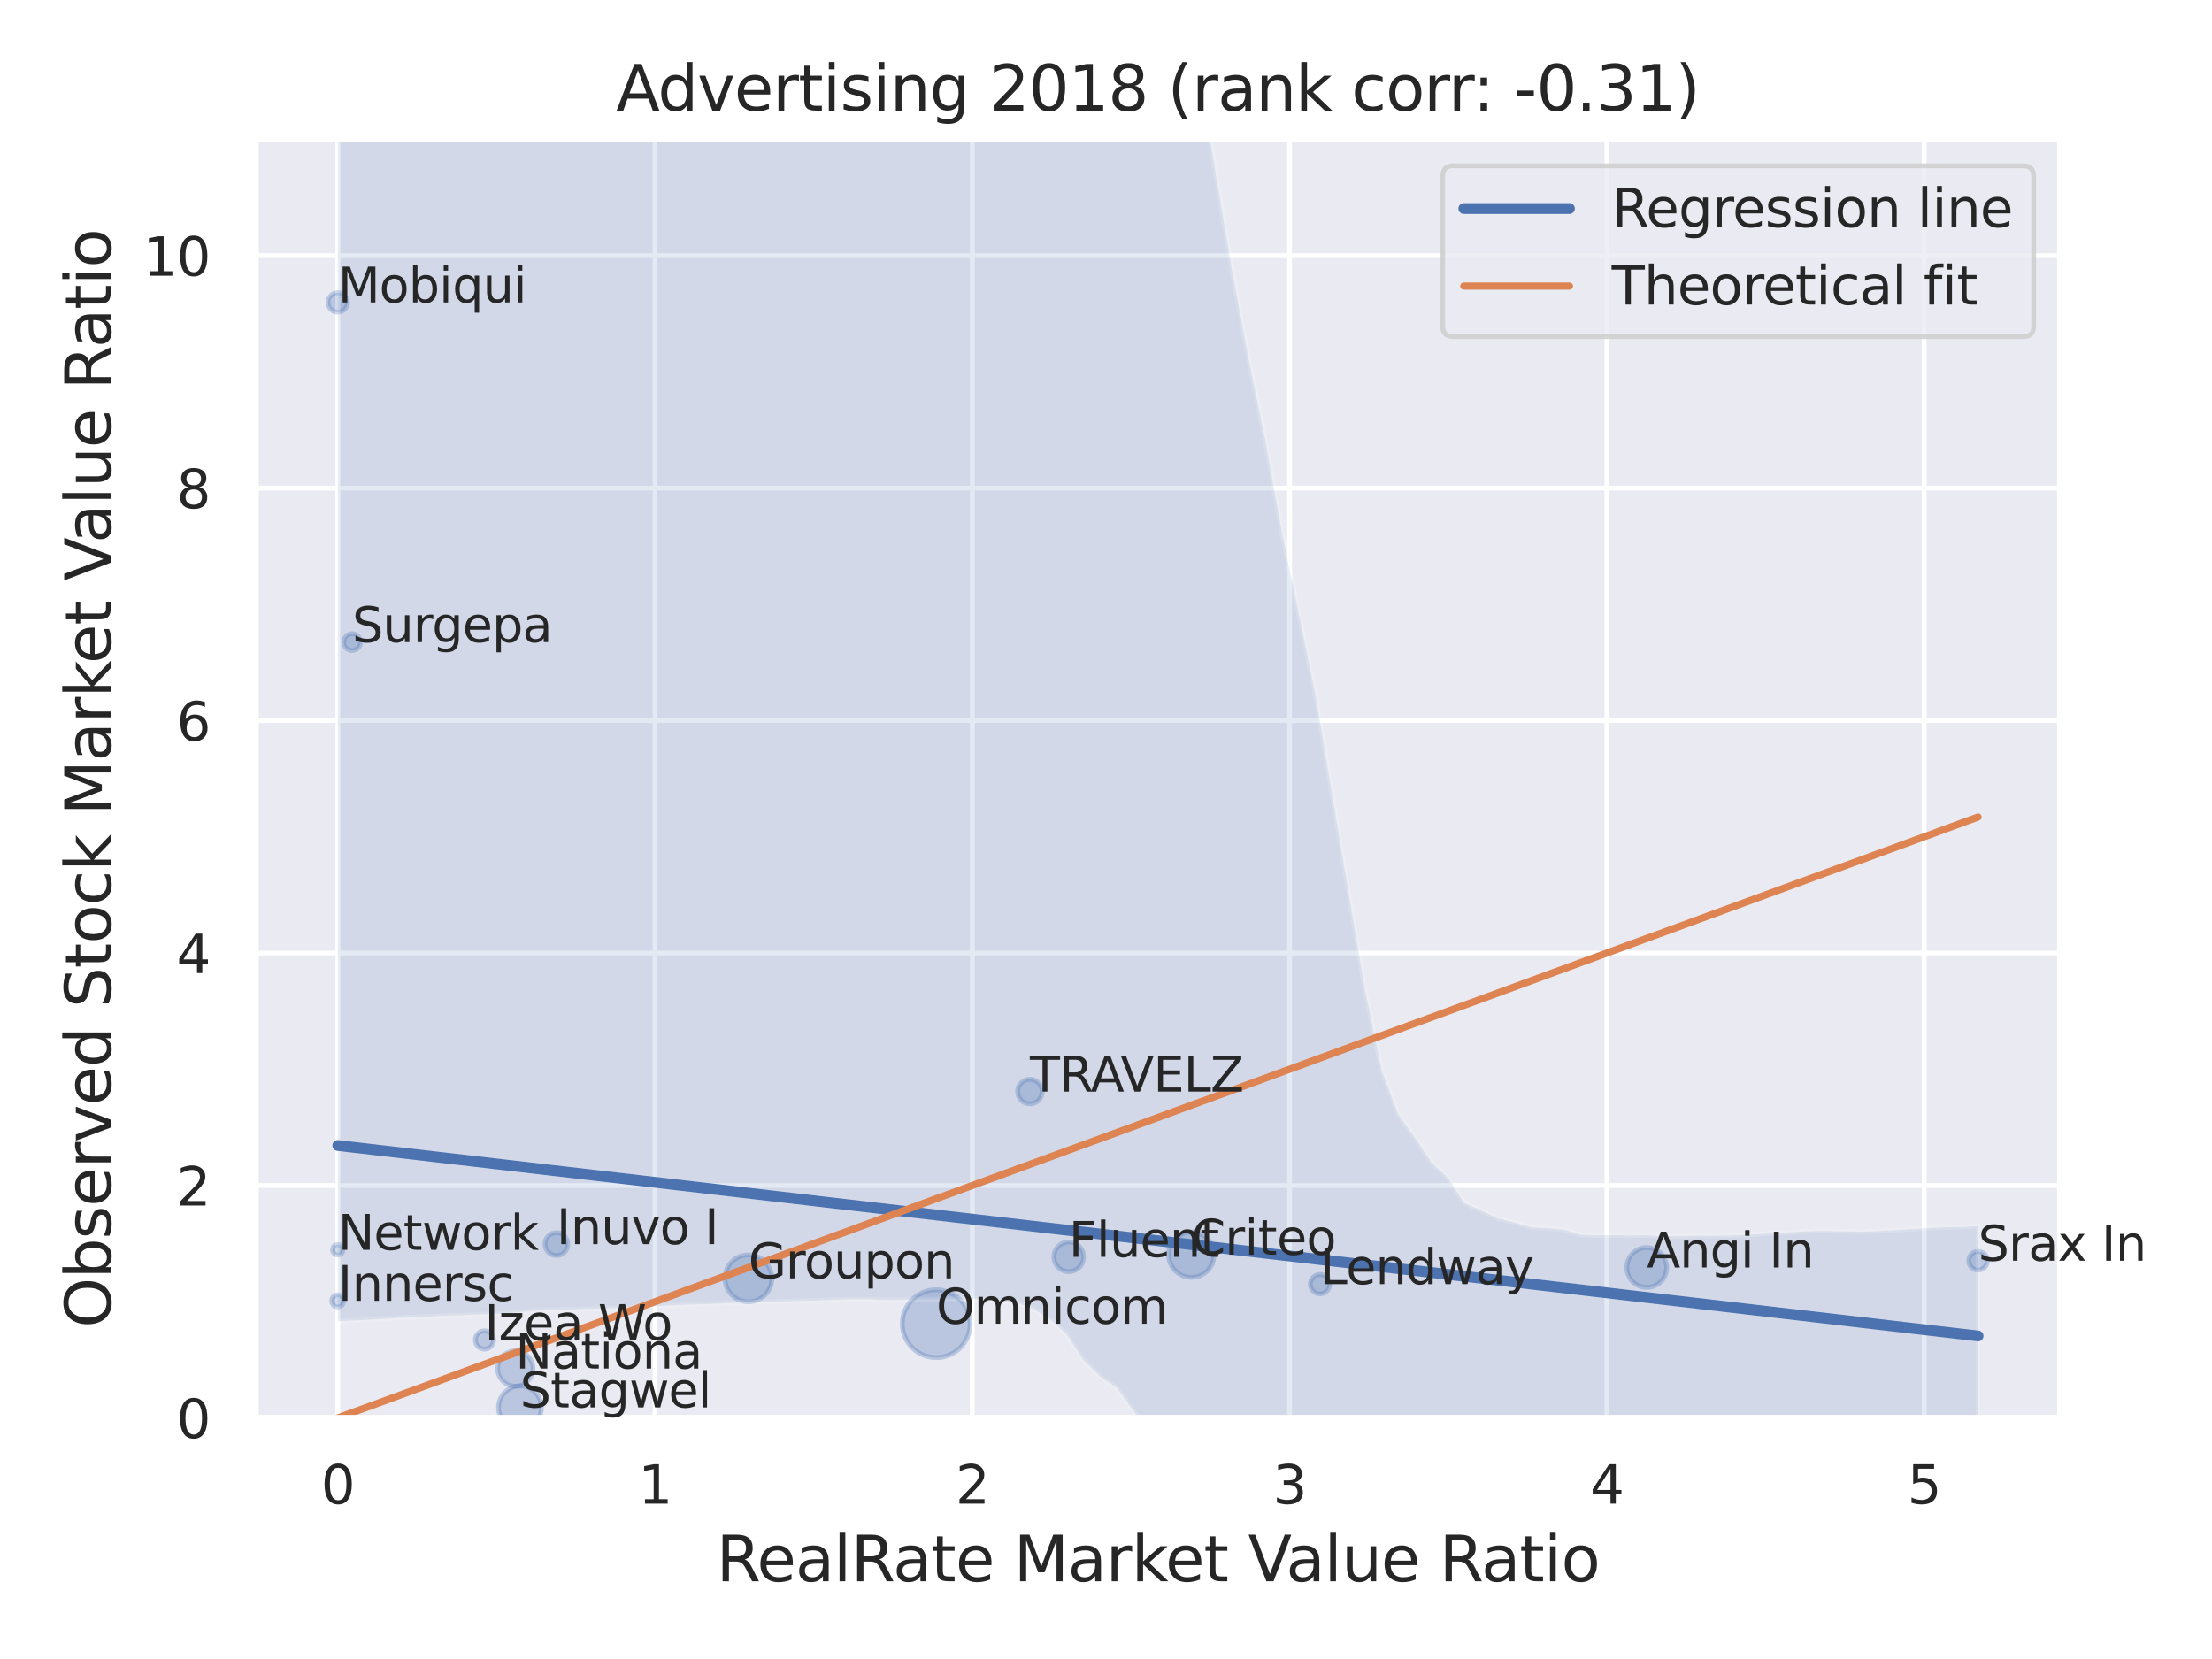 <?xml version="1.0" encoding="utf-8" standalone="no"?>
<!DOCTYPE svg PUBLIC "-//W3C//DTD SVG 1.1//EN"
  "http://www.w3.org/Graphics/SVG/1.1/DTD/svg11.dtd">
<svg xmlns:xlink="http://www.w3.org/1999/xlink" width="460.8pt" height="345.6pt" viewBox="0 0 460.8 345.6" xmlns="http://www.w3.org/2000/svg" version="1.1">
 <defs>
  <style type="text/css">*{stroke-linejoin: round; stroke-linecap: butt}</style>
 </defs>
 <g id="figure_1">
  <g id="patch_1">
   <path d="M 0 345.6 
L 460.8 345.6 
L 460.8 0 
L 0 0 
z
" style="fill: #ffffff"/>
  </g>
  <g id="axes_1">
   <g id="patch_2">
    <path d="M 53.28 295.38 
L 429.153 295.38 
L 429.153 29.04 
L 53.28 29.04 
z
" style="fill: #eaeaf2"/>
   </g>
   <g id="matplotlib.axis_1">
    <g id="xtick_1">
     <g id="line2d_1">
      <path d="M 70.365 295.38 
L 70.365 29.04 
" clip-path="url(#p45dce893ca)" style="fill: none; stroke: #ffffff; stroke-linecap: round"/>
     </g>
     <g id="text_1">
      <!-- 0 -->
      <g style="fill: #262626" transform="translate(66.866 313.238) scale(0.11 -0.11)">
       <defs>
        <path id="DejaVuSans-30" d="M 2034 4250 
Q 1547 4250 1301 3770 
Q 1056 3291 1056 2328 
Q 1056 1369 1301 889 
Q 1547 409 2034 409 
Q 2525 409 2770 889 
Q 3016 1369 3016 2328 
Q 3016 3291 2770 3770 
Q 2525 4250 2034 4250 
z
M 2034 4750 
Q 2819 4750 3233 4129 
Q 3647 3509 3647 2328 
Q 3647 1150 3233 529 
Q 2819 -91 2034 -91 
Q 1250 -91 836 529 
Q 422 1150 422 2328 
Q 422 3509 836 4129 
Q 1250 4750 2034 4750 
z
" transform="scale(0.016)"/>
       </defs>
       <use xlink:href="#DejaVuSans-30"/>
      </g>
     </g>
    </g>
    <g id="xtick_2">
     <g id="line2d_2">
      <path d="M 136.458 295.38 
L 136.458 29.04 
" clip-path="url(#p45dce893ca)" style="fill: none; stroke: #ffffff; stroke-linecap: round"/>
     </g>
     <g id="text_2">
      <!-- 1 -->
      <g style="fill: #262626" transform="translate(132.959 313.238) scale(0.11 -0.11)">
       <defs>
        <path id="DejaVuSans-31" d="M 794 531 
L 1825 531 
L 1825 4091 
L 703 3866 
L 703 4441 
L 1819 4666 
L 2450 4666 
L 2450 531 
L 3481 531 
L 3481 0 
L 794 0 
L 794 531 
z
" transform="scale(0.016)"/>
       </defs>
       <use xlink:href="#DejaVuSans-31"/>
      </g>
     </g>
    </g>
    <g id="xtick_3">
     <g id="line2d_3">
      <path d="M 202.552 295.38 
L 202.552 29.04 
" clip-path="url(#p45dce893ca)" style="fill: none; stroke: #ffffff; stroke-linecap: round"/>
     </g>
     <g id="text_3">
      <!-- 2 -->
      <g style="fill: #262626" transform="translate(199.052 313.238) scale(0.11 -0.11)">
       <defs>
        <path id="DejaVuSans-32" d="M 1228 531 
L 3431 531 
L 3431 0 
L 469 0 
L 469 531 
Q 828 903 1448 1529 
Q 2069 2156 2228 2338 
Q 2531 2678 2651 2914 
Q 2772 3150 2772 3378 
Q 2772 3750 2511 3984 
Q 2250 4219 1831 4219 
Q 1534 4219 1204 4116 
Q 875 4013 500 3803 
L 500 4441 
Q 881 4594 1212 4672 
Q 1544 4750 1819 4750 
Q 2544 4750 2975 4387 
Q 3406 4025 3406 3419 
Q 3406 3131 3298 2873 
Q 3191 2616 2906 2266 
Q 2828 2175 2409 1742 
Q 1991 1309 1228 531 
z
" transform="scale(0.016)"/>
       </defs>
       <use xlink:href="#DejaVuSans-32"/>
      </g>
     </g>
    </g>
    <g id="xtick_4">
     <g id="line2d_4">
      <path d="M 268.645 295.38 
L 268.645 29.04 
" clip-path="url(#p45dce893ca)" style="fill: none; stroke: #ffffff; stroke-linecap: round"/>
     </g>
     <g id="text_4">
      <!-- 3 -->
      <g style="fill: #262626" transform="translate(265.146 313.238) scale(0.11 -0.11)">
       <defs>
        <path id="DejaVuSans-33" d="M 2597 2516 
Q 3050 2419 3304 2112 
Q 3559 1806 3559 1356 
Q 3559 666 3084 287 
Q 2609 -91 1734 -91 
Q 1441 -91 1130 -33 
Q 819 25 488 141 
L 488 750 
Q 750 597 1062 519 
Q 1375 441 1716 441 
Q 2309 441 2620 675 
Q 2931 909 2931 1356 
Q 2931 1769 2642 2001 
Q 2353 2234 1838 2234 
L 1294 2234 
L 1294 2753 
L 1863 2753 
Q 2328 2753 2575 2939 
Q 2822 3125 2822 3475 
Q 2822 3834 2567 4026 
Q 2313 4219 1838 4219 
Q 1578 4219 1281 4162 
Q 984 4106 628 3988 
L 628 4550 
Q 988 4650 1302 4700 
Q 1616 4750 1894 4750 
Q 2613 4750 3031 4423 
Q 3450 4097 3450 3541 
Q 3450 3153 3228 2886 
Q 3006 2619 2597 2516 
z
" transform="scale(0.016)"/>
       </defs>
       <use xlink:href="#DejaVuSans-33"/>
      </g>
     </g>
    </g>
    <g id="xtick_5">
     <g id="line2d_5">
      <path d="M 334.739 295.38 
L 334.739 29.04 
" clip-path="url(#p45dce893ca)" style="fill: none; stroke: #ffffff; stroke-linecap: round"/>
     </g>
     <g id="text_5">
      <!-- 4 -->
      <g style="fill: #262626" transform="translate(331.239 313.238) scale(0.11 -0.11)">
       <defs>
        <path id="DejaVuSans-34" d="M 2419 4116 
L 825 1625 
L 2419 1625 
L 2419 4116 
z
M 2253 4666 
L 3047 4666 
L 3047 1625 
L 3713 1625 
L 3713 1100 
L 3047 1100 
L 3047 0 
L 2419 0 
L 2419 1100 
L 313 1100 
L 313 1709 
L 2253 4666 
z
" transform="scale(0.016)"/>
       </defs>
       <use xlink:href="#DejaVuSans-34"/>
      </g>
     </g>
    </g>
    <g id="xtick_6">
     <g id="line2d_6">
      <path d="M 400.832 295.38 
L 400.832 29.04 
" clip-path="url(#p45dce893ca)" style="fill: none; stroke: #ffffff; stroke-linecap: round"/>
     </g>
     <g id="text_6">
      <!-- 5 -->
      <g style="fill: #262626" transform="translate(397.333 313.238) scale(0.11 -0.11)">
       <defs>
        <path id="DejaVuSans-35" d="M 691 4666 
L 3169 4666 
L 3169 4134 
L 1269 4134 
L 1269 2991 
Q 1406 3038 1543 3061 
Q 1681 3084 1819 3084 
Q 2600 3084 3056 2656 
Q 3513 2228 3513 1497 
Q 3513 744 3044 326 
Q 2575 -91 1722 -91 
Q 1428 -91 1123 -41 
Q 819 9 494 109 
L 494 744 
Q 775 591 1075 516 
Q 1375 441 1709 441 
Q 2250 441 2565 725 
Q 2881 1009 2881 1497 
Q 2881 1984 2565 2268 
Q 2250 2553 1709 2553 
Q 1456 2553 1204 2497 
Q 953 2441 691 2322 
L 691 4666 
z
" transform="scale(0.016)"/>
       </defs>
       <use xlink:href="#DejaVuSans-35"/>
      </g>
     </g>
    </g>
    <g id="text_7">
     <!-- RealRate Market Value Ratio -->
     <g style="fill: #262626" transform="translate(149.23 329.404) scale(0.13 -0.13)">
      <defs>
       <path id="DejaVuSans-52" d="M 2841 2188 
Q 3044 2119 3236 1894 
Q 3428 1669 3622 1275 
L 4263 0 
L 3584 0 
L 2988 1197 
Q 2756 1666 2539 1819 
Q 2322 1972 1947 1972 
L 1259 1972 
L 1259 0 
L 628 0 
L 628 4666 
L 2053 4666 
Q 2853 4666 3247 4331 
Q 3641 3997 3641 3322 
Q 3641 2881 3436 2590 
Q 3231 2300 2841 2188 
z
M 1259 4147 
L 1259 2491 
L 2053 2491 
Q 2509 2491 2742 2702 
Q 2975 2913 2975 3322 
Q 2975 3731 2742 3939 
Q 2509 4147 2053 4147 
L 1259 4147 
z
" transform="scale(0.016)"/>
       <path id="DejaVuSans-65" d="M 3597 1894 
L 3597 1613 
L 953 1613 
Q 991 1019 1311 708 
Q 1631 397 2203 397 
Q 2534 397 2845 478 
Q 3156 559 3463 722 
L 3463 178 
Q 3153 47 2828 -22 
Q 2503 -91 2169 -91 
Q 1331 -91 842 396 
Q 353 884 353 1716 
Q 353 2575 817 3079 
Q 1281 3584 2069 3584 
Q 2775 3584 3186 3129 
Q 3597 2675 3597 1894 
z
M 3022 2063 
Q 3016 2534 2758 2815 
Q 2500 3097 2075 3097 
Q 1594 3097 1305 2825 
Q 1016 2553 972 2059 
L 3022 2063 
z
" transform="scale(0.016)"/>
       <path id="DejaVuSans-61" d="M 2194 1759 
Q 1497 1759 1228 1600 
Q 959 1441 959 1056 
Q 959 750 1161 570 
Q 1363 391 1709 391 
Q 2188 391 2477 730 
Q 2766 1069 2766 1631 
L 2766 1759 
L 2194 1759 
z
M 3341 1997 
L 3341 0 
L 2766 0 
L 2766 531 
Q 2569 213 2275 61 
Q 1981 -91 1556 -91 
Q 1019 -91 701 211 
Q 384 513 384 1019 
Q 384 1609 779 1909 
Q 1175 2209 1959 2209 
L 2766 2209 
L 2766 2266 
Q 2766 2663 2505 2880 
Q 2244 3097 1772 3097 
Q 1472 3097 1187 3025 
Q 903 2953 641 2809 
L 641 3341 
Q 956 3463 1253 3523 
Q 1550 3584 1831 3584 
Q 2591 3584 2966 3190 
Q 3341 2797 3341 1997 
z
" transform="scale(0.016)"/>
       <path id="DejaVuSans-6c" d="M 603 4863 
L 1178 4863 
L 1178 0 
L 603 0 
L 603 4863 
z
" transform="scale(0.016)"/>
       <path id="DejaVuSans-74" d="M 1172 4494 
L 1172 3500 
L 2356 3500 
L 2356 3053 
L 1172 3053 
L 1172 1153 
Q 1172 725 1289 603 
Q 1406 481 1766 481 
L 2356 481 
L 2356 0 
L 1766 0 
Q 1100 0 847 248 
Q 594 497 594 1153 
L 594 3053 
L 172 3053 
L 172 3500 
L 594 3500 
L 594 4494 
L 1172 4494 
z
" transform="scale(0.016)"/>
       <path id="DejaVuSans-20" transform="scale(0.016)"/>
       <path id="DejaVuSans-4d" d="M 628 4666 
L 1569 4666 
L 2759 1491 
L 3956 4666 
L 4897 4666 
L 4897 0 
L 4281 0 
L 4281 4097 
L 3078 897 
L 2444 897 
L 1241 4097 
L 1241 0 
L 628 0 
L 628 4666 
z
" transform="scale(0.016)"/>
       <path id="DejaVuSans-72" d="M 2631 2963 
Q 2534 3019 2420 3045 
Q 2306 3072 2169 3072 
Q 1681 3072 1420 2755 
Q 1159 2438 1159 1844 
L 1159 0 
L 581 0 
L 581 3500 
L 1159 3500 
L 1159 2956 
Q 1341 3275 1631 3429 
Q 1922 3584 2338 3584 
Q 2397 3584 2469 3576 
Q 2541 3569 2628 3553 
L 2631 2963 
z
" transform="scale(0.016)"/>
       <path id="DejaVuSans-6b" d="M 581 4863 
L 1159 4863 
L 1159 1991 
L 2875 3500 
L 3609 3500 
L 1753 1863 
L 3688 0 
L 2938 0 
L 1159 1709 
L 1159 0 
L 581 0 
L 581 4863 
z
" transform="scale(0.016)"/>
       <path id="DejaVuSans-56" d="M 1831 0 
L 50 4666 
L 709 4666 
L 2188 738 
L 3669 4666 
L 4325 4666 
L 2547 0 
L 1831 0 
z
" transform="scale(0.016)"/>
       <path id="DejaVuSans-75" d="M 544 1381 
L 544 3500 
L 1119 3500 
L 1119 1403 
Q 1119 906 1312 657 
Q 1506 409 1894 409 
Q 2359 409 2629 706 
Q 2900 1003 2900 1516 
L 2900 3500 
L 3475 3500 
L 3475 0 
L 2900 0 
L 2900 538 
Q 2691 219 2414 64 
Q 2138 -91 1772 -91 
Q 1169 -91 856 284 
Q 544 659 544 1381 
z
M 1991 3584 
L 1991 3584 
z
" transform="scale(0.016)"/>
       <path id="DejaVuSans-69" d="M 603 3500 
L 1178 3500 
L 1178 0 
L 603 0 
L 603 3500 
z
M 603 4863 
L 1178 4863 
L 1178 4134 
L 603 4134 
L 603 4863 
z
" transform="scale(0.016)"/>
       <path id="DejaVuSans-6f" d="M 1959 3097 
Q 1497 3097 1228 2736 
Q 959 2375 959 1747 
Q 959 1119 1226 758 
Q 1494 397 1959 397 
Q 2419 397 2687 759 
Q 2956 1122 2956 1747 
Q 2956 2369 2687 2733 
Q 2419 3097 1959 3097 
z
M 1959 3584 
Q 2709 3584 3137 3096 
Q 3566 2609 3566 1747 
Q 3566 888 3137 398 
Q 2709 -91 1959 -91 
Q 1206 -91 779 398 
Q 353 888 353 1747 
Q 353 2609 779 3096 
Q 1206 3584 1959 3584 
z
" transform="scale(0.016)"/>
      </defs>
      <use xlink:href="#DejaVuSans-52"/>
      <use xlink:href="#DejaVuSans-65" x="64.982"/>
      <use xlink:href="#DejaVuSans-61" x="126.506"/>
      <use xlink:href="#DejaVuSans-6c" x="187.785"/>
      <use xlink:href="#DejaVuSans-52" x="215.568"/>
      <use xlink:href="#DejaVuSans-61" x="282.801"/>
      <use xlink:href="#DejaVuSans-74" x="344.08"/>
      <use xlink:href="#DejaVuSans-65" x="383.289"/>
      <use xlink:href="#DejaVuSans-20" x="444.812"/>
      <use xlink:href="#DejaVuSans-4d" x="476.6"/>
      <use xlink:href="#DejaVuSans-61" x="562.879"/>
      <use xlink:href="#DejaVuSans-72" x="624.158"/>
      <use xlink:href="#DejaVuSans-6b" x="665.271"/>
      <use xlink:href="#DejaVuSans-65" x="719.557"/>
      <use xlink:href="#DejaVuSans-74" x="781.08"/>
      <use xlink:href="#DejaVuSans-20" x="820.289"/>
      <use xlink:href="#DejaVuSans-56" x="852.076"/>
      <use xlink:href="#DejaVuSans-61" x="912.734"/>
      <use xlink:href="#DejaVuSans-6c" x="974.014"/>
      <use xlink:href="#DejaVuSans-75" x="1001.797"/>
      <use xlink:href="#DejaVuSans-65" x="1065.176"/>
      <use xlink:href="#DejaVuSans-20" x="1126.699"/>
      <use xlink:href="#DejaVuSans-52" x="1158.486"/>
      <use xlink:href="#DejaVuSans-61" x="1225.719"/>
      <use xlink:href="#DejaVuSans-74" x="1286.998"/>
      <use xlink:href="#DejaVuSans-69" x="1326.207"/>
      <use xlink:href="#DejaVuSans-6f" x="1353.99"/>
     </g>
    </g>
   </g>
   <g id="matplotlib.axis_2">
    <g id="ytick_1">
     <g id="line2d_7">
      <path d="M 53.28 295.38 
L 429.153 295.38 
" clip-path="url(#p45dce893ca)" style="fill: none; stroke: #ffffff; stroke-linecap: round"/>
     </g>
     <g id="text_8">
      <!-- 0 -->
      <g style="fill: #262626" transform="translate(36.781 299.559) scale(0.11 -0.11)">
       <use xlink:href="#DejaVuSans-30"/>
      </g>
     </g>
    </g>
    <g id="ytick_2">
     <g id="line2d_8">
      <path d="M 53.28 246.955 
L 429.153 246.955 
" clip-path="url(#p45dce893ca)" style="fill: none; stroke: #ffffff; stroke-linecap: round"/>
     </g>
     <g id="text_9">
      <!-- 2 -->
      <g style="fill: #262626" transform="translate(36.781 251.134) scale(0.11 -0.11)">
       <use xlink:href="#DejaVuSans-32"/>
      </g>
     </g>
    </g>
    <g id="ytick_3">
     <g id="line2d_9">
      <path d="M 53.28 198.529 
L 429.153 198.529 
" clip-path="url(#p45dce893ca)" style="fill: none; stroke: #ffffff; stroke-linecap: round"/>
     </g>
     <g id="text_10">
      <!-- 4 -->
      <g style="fill: #262626" transform="translate(36.781 202.708) scale(0.11 -0.11)">
       <use xlink:href="#DejaVuSans-34"/>
      </g>
     </g>
    </g>
    <g id="ytick_4">
     <g id="line2d_10">
      <path d="M 53.28 150.104 
L 429.153 150.104 
" clip-path="url(#p45dce893ca)" style="fill: none; stroke: #ffffff; stroke-linecap: round"/>
     </g>
     <g id="text_11">
      <!-- 6 -->
      <g style="fill: #262626" transform="translate(36.781 154.283) scale(0.11 -0.11)">
       <defs>
        <path id="DejaVuSans-36" d="M 2113 2584 
Q 1688 2584 1439 2293 
Q 1191 2003 1191 1497 
Q 1191 994 1439 701 
Q 1688 409 2113 409 
Q 2538 409 2786 701 
Q 3034 994 3034 1497 
Q 3034 2003 2786 2293 
Q 2538 2584 2113 2584 
z
M 3366 4563 
L 3366 3988 
Q 3128 4100 2886 4159 
Q 2644 4219 2406 4219 
Q 1781 4219 1451 3797 
Q 1122 3375 1075 2522 
Q 1259 2794 1537 2939 
Q 1816 3084 2150 3084 
Q 2853 3084 3261 2657 
Q 3669 2231 3669 1497 
Q 3669 778 3244 343 
Q 2819 -91 2113 -91 
Q 1303 -91 875 529 
Q 447 1150 447 2328 
Q 447 3434 972 4092 
Q 1497 4750 2381 4750 
Q 2619 4750 2861 4703 
Q 3103 4656 3366 4563 
z
" transform="scale(0.016)"/>
       </defs>
       <use xlink:href="#DejaVuSans-36"/>
      </g>
     </g>
    </g>
    <g id="ytick_5">
     <g id="line2d_11">
      <path d="M 53.28 101.678 
L 429.153 101.678 
" clip-path="url(#p45dce893ca)" style="fill: none; stroke: #ffffff; stroke-linecap: round"/>
     </g>
     <g id="text_12">
      <!-- 8 -->
      <g style="fill: #262626" transform="translate(36.781 105.857) scale(0.11 -0.11)">
       <defs>
        <path id="DejaVuSans-38" d="M 2034 2216 
Q 1584 2216 1326 1975 
Q 1069 1734 1069 1313 
Q 1069 891 1326 650 
Q 1584 409 2034 409 
Q 2484 409 2743 651 
Q 3003 894 3003 1313 
Q 3003 1734 2745 1975 
Q 2488 2216 2034 2216 
z
M 1403 2484 
Q 997 2584 770 2862 
Q 544 3141 544 3541 
Q 544 4100 942 4425 
Q 1341 4750 2034 4750 
Q 2731 4750 3128 4425 
Q 3525 4100 3525 3541 
Q 3525 3141 3298 2862 
Q 3072 2584 2669 2484 
Q 3125 2378 3379 2068 
Q 3634 1759 3634 1313 
Q 3634 634 3220 271 
Q 2806 -91 2034 -91 
Q 1263 -91 848 271 
Q 434 634 434 1313 
Q 434 1759 690 2068 
Q 947 2378 1403 2484 
z
M 1172 3481 
Q 1172 3119 1398 2916 
Q 1625 2713 2034 2713 
Q 2441 2713 2670 2916 
Q 2900 3119 2900 3481 
Q 2900 3844 2670 4047 
Q 2441 4250 2034 4250 
Q 1625 4250 1398 4047 
Q 1172 3844 1172 3481 
z
" transform="scale(0.016)"/>
       </defs>
       <use xlink:href="#DejaVuSans-38"/>
      </g>
     </g>
    </g>
    <g id="ytick_6">
     <g id="line2d_12">
      <path d="M 53.28 53.253 
L 429.153 53.253 
" clip-path="url(#p45dce893ca)" style="fill: none; stroke: #ffffff; stroke-linecap: round"/>
     </g>
     <g id="text_13">
      <!-- 10 -->
      <g style="fill: #262626" transform="translate(29.782 57.432) scale(0.11 -0.11)">
       <use xlink:href="#DejaVuSans-31"/>
       <use xlink:href="#DejaVuSans-30" x="63.623"/>
      </g>
     </g>
    </g>
    <g id="text_14">
     <!-- Observed Stock Market Value Ratio -->
     <g style="fill: #262626" transform="translate(23.079 276.612) rotate(-90) scale(0.13 -0.13)">
      <defs>
       <path id="DejaVuSans-4f" d="M 2522 4238 
Q 1834 4238 1429 3725 
Q 1025 3213 1025 2328 
Q 1025 1447 1429 934 
Q 1834 422 2522 422 
Q 3209 422 3611 934 
Q 4013 1447 4013 2328 
Q 4013 3213 3611 3725 
Q 3209 4238 2522 4238 
z
M 2522 4750 
Q 3503 4750 4090 4092 
Q 4678 3434 4678 2328 
Q 4678 1225 4090 567 
Q 3503 -91 2522 -91 
Q 1538 -91 948 565 
Q 359 1222 359 2328 
Q 359 3434 948 4092 
Q 1538 4750 2522 4750 
z
" transform="scale(0.016)"/>
       <path id="DejaVuSans-62" d="M 3116 1747 
Q 3116 2381 2855 2742 
Q 2594 3103 2138 3103 
Q 1681 3103 1420 2742 
Q 1159 2381 1159 1747 
Q 1159 1113 1420 752 
Q 1681 391 2138 391 
Q 2594 391 2855 752 
Q 3116 1113 3116 1747 
z
M 1159 2969 
Q 1341 3281 1617 3432 
Q 1894 3584 2278 3584 
Q 2916 3584 3314 3078 
Q 3713 2572 3713 1747 
Q 3713 922 3314 415 
Q 2916 -91 2278 -91 
Q 1894 -91 1617 61 
Q 1341 213 1159 525 
L 1159 0 
L 581 0 
L 581 4863 
L 1159 4863 
L 1159 2969 
z
" transform="scale(0.016)"/>
       <path id="DejaVuSans-73" d="M 2834 3397 
L 2834 2853 
Q 2591 2978 2328 3040 
Q 2066 3103 1784 3103 
Q 1356 3103 1142 2972 
Q 928 2841 928 2578 
Q 928 2378 1081 2264 
Q 1234 2150 1697 2047 
L 1894 2003 
Q 2506 1872 2764 1633 
Q 3022 1394 3022 966 
Q 3022 478 2636 193 
Q 2250 -91 1575 -91 
Q 1294 -91 989 -36 
Q 684 19 347 128 
L 347 722 
Q 666 556 975 473 
Q 1284 391 1588 391 
Q 1994 391 2212 530 
Q 2431 669 2431 922 
Q 2431 1156 2273 1281 
Q 2116 1406 1581 1522 
L 1381 1569 
Q 847 1681 609 1914 
Q 372 2147 372 2553 
Q 372 3047 722 3315 
Q 1072 3584 1716 3584 
Q 2034 3584 2315 3537 
Q 2597 3491 2834 3397 
z
" transform="scale(0.016)"/>
       <path id="DejaVuSans-76" d="M 191 3500 
L 800 3500 
L 1894 563 
L 2988 3500 
L 3597 3500 
L 2284 0 
L 1503 0 
L 191 3500 
z
" transform="scale(0.016)"/>
       <path id="DejaVuSans-64" d="M 2906 2969 
L 2906 4863 
L 3481 4863 
L 3481 0 
L 2906 0 
L 2906 525 
Q 2725 213 2448 61 
Q 2172 -91 1784 -91 
Q 1150 -91 751 415 
Q 353 922 353 1747 
Q 353 2572 751 3078 
Q 1150 3584 1784 3584 
Q 2172 3584 2448 3432 
Q 2725 3281 2906 2969 
z
M 947 1747 
Q 947 1113 1208 752 
Q 1469 391 1925 391 
Q 2381 391 2643 752 
Q 2906 1113 2906 1747 
Q 2906 2381 2643 2742 
Q 2381 3103 1925 3103 
Q 1469 3103 1208 2742 
Q 947 2381 947 1747 
z
" transform="scale(0.016)"/>
       <path id="DejaVuSans-53" d="M 3425 4513 
L 3425 3897 
Q 3066 4069 2747 4153 
Q 2428 4238 2131 4238 
Q 1616 4238 1336 4038 
Q 1056 3838 1056 3469 
Q 1056 3159 1242 3001 
Q 1428 2844 1947 2747 
L 2328 2669 
Q 3034 2534 3370 2195 
Q 3706 1856 3706 1288 
Q 3706 609 3251 259 
Q 2797 -91 1919 -91 
Q 1588 -91 1214 -16 
Q 841 59 441 206 
L 441 856 
Q 825 641 1194 531 
Q 1563 422 1919 422 
Q 2459 422 2753 634 
Q 3047 847 3047 1241 
Q 3047 1584 2836 1778 
Q 2625 1972 2144 2069 
L 1759 2144 
Q 1053 2284 737 2584 
Q 422 2884 422 3419 
Q 422 4038 858 4394 
Q 1294 4750 2059 4750 
Q 2388 4750 2728 4690 
Q 3069 4631 3425 4513 
z
" transform="scale(0.016)"/>
       <path id="DejaVuSans-63" d="M 3122 3366 
L 3122 2828 
Q 2878 2963 2633 3030 
Q 2388 3097 2138 3097 
Q 1578 3097 1268 2742 
Q 959 2388 959 1747 
Q 959 1106 1268 751 
Q 1578 397 2138 397 
Q 2388 397 2633 464 
Q 2878 531 3122 666 
L 3122 134 
Q 2881 22 2623 -34 
Q 2366 -91 2075 -91 
Q 1284 -91 818 406 
Q 353 903 353 1747 
Q 353 2603 823 3093 
Q 1294 3584 2113 3584 
Q 2378 3584 2631 3529 
Q 2884 3475 3122 3366 
z
" transform="scale(0.016)"/>
      </defs>
      <use xlink:href="#DejaVuSans-4f"/>
      <use xlink:href="#DejaVuSans-62" x="78.711"/>
      <use xlink:href="#DejaVuSans-73" x="142.188"/>
      <use xlink:href="#DejaVuSans-65" x="194.287"/>
      <use xlink:href="#DejaVuSans-72" x="255.811"/>
      <use xlink:href="#DejaVuSans-76" x="296.924"/>
      <use xlink:href="#DejaVuSans-65" x="356.104"/>
      <use xlink:href="#DejaVuSans-64" x="417.627"/>
      <use xlink:href="#DejaVuSans-20" x="481.104"/>
      <use xlink:href="#DejaVuSans-53" x="512.891"/>
      <use xlink:href="#DejaVuSans-74" x="576.367"/>
      <use xlink:href="#DejaVuSans-6f" x="615.576"/>
      <use xlink:href="#DejaVuSans-63" x="676.758"/>
      <use xlink:href="#DejaVuSans-6b" x="731.738"/>
      <use xlink:href="#DejaVuSans-20" x="789.648"/>
      <use xlink:href="#DejaVuSans-4d" x="821.436"/>
      <use xlink:href="#DejaVuSans-61" x="907.715"/>
      <use xlink:href="#DejaVuSans-72" x="968.994"/>
      <use xlink:href="#DejaVuSans-6b" x="1010.107"/>
      <use xlink:href="#DejaVuSans-65" x="1064.393"/>
      <use xlink:href="#DejaVuSans-74" x="1125.916"/>
      <use xlink:href="#DejaVuSans-20" x="1165.125"/>
      <use xlink:href="#DejaVuSans-56" x="1196.912"/>
      <use xlink:href="#DejaVuSans-61" x="1257.57"/>
      <use xlink:href="#DejaVuSans-6c" x="1318.85"/>
      <use xlink:href="#DejaVuSans-75" x="1346.633"/>
      <use xlink:href="#DejaVuSans-65" x="1410.012"/>
      <use xlink:href="#DejaVuSans-20" x="1471.535"/>
      <use xlink:href="#DejaVuSans-52" x="1503.322"/>
      <use xlink:href="#DejaVuSans-61" x="1570.555"/>
      <use xlink:href="#DejaVuSans-74" x="1631.834"/>
      <use xlink:href="#DejaVuSans-69" x="1671.043"/>
      <use xlink:href="#DejaVuSans-6f" x="1698.826"/>
     </g>
    </g>
   </g>
   <g id="PathCollection_1">
    <path d="M 195.031 282.82 
C 196.906 282.82 198.705 282.075 200.031 280.749 
C 201.357 279.423 202.102 277.625 202.102 275.749 
C 202.102 273.874 201.357 272.075 200.031 270.749 
C 198.705 269.423 196.906 268.678 195.031 268.678 
C 193.156 268.678 191.357 269.423 190.031 270.749 
C 188.705 272.075 187.96 273.874 187.96 275.749 
C 187.96 277.625 188.705 279.423 190.031 280.749 
C 191.357 282.075 193.156 282.82 195.031 282.82 
z
" clip-path="url(#p45dce893ca)" style="fill: #4c72b0; fill-opacity: 0.3; stroke: #4c72b0; stroke-opacity: 0.3"/>
    <path d="M 115.919 261.56 
C 116.551 261.56 117.158 261.308 117.606 260.861 
C 118.053 260.414 118.304 259.807 118.304 259.174 
C 118.304 258.541 118.053 257.934 117.606 257.487 
C 117.158 257.039 116.551 256.788 115.919 256.788 
C 115.286 256.788 114.679 257.039 114.232 257.487 
C 113.784 257.934 113.533 258.541 113.533 259.174 
C 113.533 259.807 113.784 260.414 114.232 260.861 
C 114.679 261.308 115.286 261.56 115.919 261.56 
z
" clip-path="url(#p45dce893ca)" style="fill: #4c72b0; fill-opacity: 0.3; stroke: #4c72b0; stroke-opacity: 0.3"/>
    <path d="M 274.991 269.535 
C 275.528 269.535 276.043 269.322 276.423 268.942 
C 276.803 268.562 277.016 268.047 277.016 267.51 
C 277.016 266.973 276.803 266.458 276.423 266.078 
C 276.043 265.699 275.528 265.485 274.991 265.485 
C 274.454 265.485 273.939 265.699 273.559 266.078 
C 273.18 266.458 272.966 266.973 272.966 267.51 
C 272.966 268.047 273.18 268.562 273.559 268.942 
C 273.939 269.322 274.454 269.535 274.991 269.535 
z
" clip-path="url(#p45dce893ca)" style="fill: #4c72b0; fill-opacity: 0.3; stroke: #4c72b0; stroke-opacity: 0.3"/>
    <path d="M 108.324 297.657 
C 109.508 297.657 110.643 297.187 111.479 296.35 
C 112.316 295.513 112.786 294.378 112.786 293.195 
C 112.786 292.011 112.316 290.876 111.479 290.04 
C 110.643 289.203 109.508 288.733 108.324 288.733 
C 107.141 288.733 106.006 289.203 105.169 290.04 
C 104.332 290.876 103.862 292.011 103.862 293.195 
C 103.862 294.378 104.332 295.513 105.169 296.35 
C 106.006 297.187 107.141 297.657 108.324 297.657 
z
" clip-path="url(#p45dce893ca)" style="fill: #4c72b0; fill-opacity: 0.3; stroke: #4c72b0; stroke-opacity: 0.3"/>
    <path d="M 70.369 261.446 
C 70.658 261.446 70.935 261.332 71.14 261.127 
C 71.344 260.923 71.459 260.646 71.459 260.357 
C 71.459 260.068 71.344 259.791 71.14 259.587 
C 70.935 259.383 70.658 259.268 70.369 259.268 
C 70.081 259.268 69.803 259.383 69.599 259.587 
C 69.395 259.791 69.28 260.068 69.28 260.357 
C 69.28 260.646 69.395 260.923 69.599 261.127 
C 69.803 261.332 70.081 261.446 70.369 261.446 
z
" clip-path="url(#p45dce893ca)" style="fill: #4c72b0; fill-opacity: 0.3; stroke: #4c72b0; stroke-opacity: 0.3"/>
    <path d="M 70.365 65.037 
C 70.904 65.037 71.421 64.823 71.802 64.442 
C 72.184 64.061 72.398 63.544 72.398 63.004 
C 72.398 62.465 72.184 61.948 71.802 61.567 
C 71.421 61.186 70.904 60.972 70.365 60.972 
C 69.826 60.972 69.309 61.186 68.928 61.567 
C 68.547 61.948 68.332 62.465 68.332 63.004 
C 68.332 63.544 68.547 64.061 68.928 64.442 
C 69.309 64.823 69.826 65.037 70.365 65.037 
z
" clip-path="url(#p45dce893ca)" style="fill: #4c72b0; fill-opacity: 0.3; stroke: #4c72b0; stroke-opacity: 0.3"/>
    <path d="M 214.551 229.961 
C 215.231 229.961 215.884 229.691 216.365 229.21 
C 216.846 228.729 217.116 228.076 217.116 227.396 
C 217.116 226.715 216.846 226.062 216.365 225.581 
C 215.884 225.1 215.231 224.83 214.551 224.83 
C 213.87 224.83 213.218 225.1 212.737 225.581 
C 212.256 226.062 211.985 226.715 211.985 227.396 
C 211.985 228.076 212.256 228.729 212.737 229.21 
C 213.218 229.691 213.87 229.961 214.551 229.961 
z
" clip-path="url(#p45dce893ca)" style="fill: #4c72b0; fill-opacity: 0.3; stroke: #4c72b0; stroke-opacity: 0.3"/>
    <path d="M 107.358 288.773 
C 108.335 288.773 109.272 288.385 109.963 287.694 
C 110.654 287.004 111.042 286.066 111.042 285.089 
C 111.042 284.112 110.654 283.175 109.963 282.484 
C 109.272 281.794 108.335 281.405 107.358 281.405 
C 106.381 281.405 105.444 281.794 104.753 282.484 
C 104.062 283.175 103.674 284.112 103.674 285.089 
C 103.674 286.066 104.062 287.004 104.753 287.694 
C 105.444 288.385 106.381 288.773 107.358 288.773 
z
" clip-path="url(#p45dce893ca)" style="fill: #4c72b0; fill-opacity: 0.3; stroke: #4c72b0; stroke-opacity: 0.3"/>
    <path d="M 73.371 135.512 
C 73.834 135.512 74.279 135.328 74.607 135 
C 74.935 134.672 75.119 134.227 75.119 133.763 
C 75.119 133.3 74.935 132.855 74.607 132.527 
C 74.279 132.199 73.834 132.015 73.371 132.015 
C 72.907 132.015 72.462 132.199 72.134 132.527 
C 71.806 132.855 71.622 133.3 71.622 133.763 
C 71.622 134.227 71.806 134.672 72.134 135 
C 72.462 135.328 72.907 135.512 73.371 135.512 
z
" clip-path="url(#p45dce893ca)" style="fill: #4c72b0; fill-opacity: 0.3; stroke: #4c72b0; stroke-opacity: 0.3"/>
    <path d="M 222.64 264.91 
C 223.46 264.91 224.246 264.584 224.825 264.005 
C 225.405 263.425 225.73 262.639 225.73 261.82 
C 225.73 261 225.405 260.214 224.825 259.635 
C 224.246 259.055 223.46 258.729 222.64 258.729 
C 221.821 258.729 221.035 259.055 220.455 259.635 
C 219.876 260.214 219.55 261 219.55 261.82 
C 219.55 262.639 219.876 263.425 220.455 264.005 
C 221.035 264.584 221.821 264.91 222.64 264.91 
z
" clip-path="url(#p45dce893ca)" style="fill: #4c72b0; fill-opacity: 0.3; stroke: #4c72b0; stroke-opacity: 0.3"/>
    <path d="M 155.91 271.19 
C 157.206 271.19 158.449 270.675 159.366 269.759 
C 160.282 268.842 160.797 267.599 160.797 266.303 
C 160.797 265.007 160.282 263.764 159.366 262.847 
C 158.449 261.931 157.206 261.416 155.91 261.416 
C 154.614 261.416 153.371 261.931 152.454 262.847 
C 151.538 263.764 151.023 265.007 151.023 266.303 
C 151.023 267.599 151.538 268.842 152.454 269.759 
C 153.371 270.675 154.614 271.19 155.91 271.19 
z
" clip-path="url(#p45dce893ca)" style="fill: #4c72b0; fill-opacity: 0.3; stroke: #4c72b0; stroke-opacity: 0.3"/>
    <path d="M 100.926 281.047 
C 101.433 281.047 101.919 280.846 102.277 280.488 
C 102.635 280.13 102.836 279.644 102.836 279.138 
C 102.836 278.631 102.635 278.145 102.277 277.787 
C 101.919 277.429 101.433 277.228 100.926 277.228 
C 100.42 277.228 99.934 277.429 99.576 277.787 
C 99.218 278.145 99.017 278.631 99.017 279.138 
C 99.017 279.644 99.218 280.13 99.576 280.488 
C 99.934 280.846 100.42 281.047 100.926 281.047 
z
" clip-path="url(#p45dce893ca)" style="fill: #4c72b0; fill-opacity: 0.3; stroke: #4c72b0; stroke-opacity: 0.3"/>
    <path d="M 412.068 264.579 
C 412.583 264.579 413.077 264.374 413.442 264.01 
C 413.806 263.645 414.011 263.151 414.011 262.635 
C 414.011 262.12 413.806 261.626 413.442 261.261 
C 413.077 260.897 412.583 260.692 412.068 260.692 
C 411.552 260.692 411.058 260.897 410.693 261.261 
C 410.329 261.626 410.124 262.12 410.124 262.635 
C 410.124 263.151 410.329 263.645 410.693 264.01 
C 411.058 264.374 411.552 264.579 412.068 264.579 
z
" clip-path="url(#p45dce893ca)" style="fill: #4c72b0; fill-opacity: 0.3; stroke: #4c72b0; stroke-opacity: 0.3"/>
    <path d="M 70.365 -28192.246 
C 70.591 -28192.246 70.808 -28192.336 70.968 -28192.496 
C 71.128 -28192.656 71.218 -28192.873 71.218 -28193.099 
C 71.218 -28193.325 71.128 -28193.542 70.968 -28193.702 
C 70.808 -28193.862 70.591 -28193.952 70.365 -28193.952 
C 70.139 -28193.952 69.922 -28193.862 69.762 -28193.702 
C 69.602 -28193.542 69.512 -28193.325 69.512 -28193.099 
C 69.512 -28192.873 69.602 -28192.656 69.762 -28192.496 
C 69.922 -28192.336 70.139 -28192.246 70.365 -28192.246 
z
" clip-path="url(#p45dce893ca)" style="fill: #4c72b0; fill-opacity: 0.3; stroke: #4c72b0; stroke-opacity: 0.3"/>
    <path d="M 248.183 266.111 
C 249.437 266.111 250.64 265.613 251.527 264.726 
C 252.414 263.839 252.912 262.636 252.912 261.382 
C 252.912 260.128 252.414 258.925 251.527 258.038 
C 250.64 257.152 249.437 256.653 248.183 256.653 
C 246.929 256.653 245.726 257.152 244.839 258.038 
C 243.952 258.925 243.454 260.128 243.454 261.382 
C 243.454 262.636 243.952 263.839 244.839 264.726 
C 245.726 265.613 246.929 266.111 248.183 266.111 
z
" clip-path="url(#p45dce893ca)" style="fill: #4c72b0; fill-opacity: 0.3; stroke: #4c72b0; stroke-opacity: 0.3"/>
    <path d="M 70.365 272.242 
C 70.699 272.242 71.019 272.109 71.255 271.873 
C 71.492 271.637 71.624 271.317 71.624 270.983 
C 71.624 270.649 71.492 270.329 71.255 270.092 
C 71.019 269.856 70.699 269.724 70.365 269.724 
C 70.031 269.724 69.711 269.856 69.475 270.092 
C 69.239 270.329 69.106 270.649 69.106 270.983 
C 69.106 271.317 69.239 271.637 69.475 271.873 
C 69.711 272.109 70.031 272.242 70.365 272.242 
z
" clip-path="url(#p45dce893ca)" style="fill: #4c72b0; fill-opacity: 0.3; stroke: #4c72b0; stroke-opacity: 0.3"/>
    <path d="M 83.247 -2078.685 
C 83.484 -2078.685 83.71 -2078.779 83.877 -2078.946 
C 84.044 -2079.113 84.138 -2079.339 84.138 -2079.576 
C 84.138 -2079.812 84.044 -2080.038 83.877 -2080.205 
C 83.71 -2080.372 83.484 -2080.466 83.247 -2080.466 
C 83.011 -2080.466 82.785 -2080.372 82.618 -2080.205 
C 82.451 -2080.038 82.357 -2079.812 82.357 -2079.576 
C 82.357 -2079.339 82.451 -2079.113 82.618 -2078.946 
C 82.785 -2078.779 83.011 -2078.685 83.247 -2078.685 
z
" clip-path="url(#p45dce893ca)" style="fill: #4c72b0; fill-opacity: 0.3; stroke: #4c72b0; stroke-opacity: 0.3"/>
    <path d="M 343.05 268.202 
C 344.153 268.202 345.21 267.764 345.99 266.984 
C 346.77 266.204 347.208 265.147 347.208 264.044 
C 347.208 262.941 346.77 261.883 345.99 261.104 
C 345.21 260.324 344.153 259.886 343.05 259.886 
C 341.947 259.886 340.89 260.324 340.11 261.104 
C 339.33 261.883 338.892 262.941 338.892 264.044 
C 338.892 265.147 339.33 266.204 340.11 266.984 
C 340.89 267.764 341.947 268.202 343.05 268.202 
z
" clip-path="url(#p45dce893ca)" style="fill: #4c72b0; fill-opacity: 0.3; stroke: #4c72b0; stroke-opacity: 0.3"/>
   </g>
   <g id="PolyCollection_1">
    <path d="M 70.365 -1188.871 
L 70.365 275.24 
L 73.817 275.072 
L 77.268 274.903 
L 80.72 274.671 
L 84.171 274.464 
L 87.623 274.323 
L 91.074 274.182 
L 94.526 274.04 
L 97.977 273.898 
L 101.429 273.756 
L 104.881 273.611 
L 108.332 273.323 
L 111.784 273.011 
L 115.235 272.886 
L 118.687 272.781 
L 122.138 272.677 
L 125.59 272.572 
L 129.041 272.467 
L 132.493 272.301 
L 135.944 272.129 
L 139.396 271.942 
L 142.847 271.794 
L 146.299 271.678 
L 149.751 271.56 
L 153.202 271.393 
L 156.654 271.244 
L 160.105 271.215 
L 163.557 271.101 
L 167.008 270.985 
L 170.46 270.899 
L 173.911 270.753 
L 177.363 270.637 
L 180.814 270.646 
L 184.266 270.824 
L 187.717 270.768 
L 191.169 270.676 
L 194.621 270.654 
L 198.072 270.613 
L 201.524 270.535 
L 204.975 270.704 
L 208.427 271.143 
L 211.878 271.349 
L 215.33 272.731 
L 218.781 274.859 
L 222.233 278.015 
L 225.684 283.312 
L 229.136 286.713 
L 232.588 289.077 
L 236.039 293.797 
L 239.491 298.438 
L 242.942 303.137 
L 246.394 307.799 
L 249.845 312.5 
L 253.297 323.771 
L 256.748 326.668 
L 260.2 332.683 
L 263.651 337.838 
L 267.103 344.381 
L 270.554 347.286 
L 274.006 356.691 
L 277.458 381.182 
L 280.909 426.495 
L 284.361 434.049 
L 287.812 451.994 
L 291.264 475.598 
L 294.715 499.202 
L 298.167 522.806 
L 301.618 546.41 
L 305.07 570.013 
L 308.521 590.838 
L 311.973 618.385 
L 315.424 642.043 
L 318.876 668.469 
L 322.328 694.97 
L 325.779 721.47 
L 329.231 747.971 
L 332.682 774.471 
L 336.134 800.972 
L 339.585 827.472 
L 343.037 851.309 
L 346.488 880.756 
L 349.94 905.724 
L 353.391 934.426 
L 356.843 961.141 
L 360.295 987.68 
L 363.746 1016.619 
L 367.198 1047.042 
L 370.649 1076.839 
L 374.101 1100.158 
L 377.552 1123.477 
L 381.004 1147.489 
L 384.455 1174.215 
L 387.907 1200.94 
L 391.358 1227.532 
L 394.81 1254.045 
L 398.261 1280.558 
L 401.713 1307.071 
L 405.165 1333.584 
L 408.616 1360.097 
L 412.068 1386.61 
L 412.068 255.443 
L 412.068 255.443 
L 408.616 255.625 
L 405.165 255.671 
L 401.713 255.845 
L 398.261 256.052 
L 394.81 256.26 
L 391.358 256.467 
L 387.907 256.604 
L 384.455 256.53 
L 381.004 256.457 
L 377.552 256.462 
L 374.101 256.647 
L 370.649 256.834 
L 367.198 257.026 
L 363.746 257.268 
L 360.295 257.392 
L 356.843 257.443 
L 353.391 257.434 
L 349.94 257.543 
L 346.488 257.553 
L 343.037 257.345 
L 339.585 257.392 
L 336.134 257.319 
L 332.682 257.372 
L 329.231 257.216 
L 325.779 256.158 
L 322.328 255.859 
L 318.876 255.677 
L 315.424 254.665 
L 311.973 253.798 
L 308.521 252.165 
L 305.07 250.637 
L 301.618 245.361 
L 298.167 242.138 
L 294.715 236.936 
L 291.264 232.12 
L 287.812 222.913 
L 284.361 206.329 
L 280.909 185.812 
L 277.458 165.267 
L 274.006 144.682 
L 270.554 127.832 
L 267.103 111.286 
L 263.651 92.117 
L 260.2 75.258 
L 256.748 56.902 
L 253.297 36.459 
L 249.845 15.244 
L 246.394 -4.731 
L 242.942 -25.092 
L 239.491 -44.236 
L 236.039 -65.171 
L 232.588 -85.646 
L 229.136 -107.055 
L 225.684 -120.581 
L 222.233 -148.462 
L 218.781 -169.249 
L 215.33 -188.189 
L 211.878 -210.182 
L 208.427 -230.756 
L 204.975 -251.329 
L 201.524 -271.902 
L 198.072 -292.476 
L 194.621 -313.049 
L 191.169 -333.623 
L 187.717 -354.196 
L 184.266 -374.769 
L 180.814 -397.454 
L 177.363 -421.322 
L 173.911 -450.652 
L 170.46 -477.353 
L 167.008 -515.237 
L 163.557 -548.733 
L 160.105 -573.702 
L 156.654 -594.995 
L 153.202 -625.971 
L 149.751 -658.243 
L 146.299 -681.901 
L 142.847 -704.696 
L 139.396 -726.982 
L 135.944 -749.195 
L 132.493 -770.178 
L 129.041 -793.697 
L 125.59 -815.565 
L 122.138 -838.306 
L 118.687 -860.7 
L 115.235 -882.986 
L 111.784 -905.272 
L 108.332 -927.558 
L 104.881 -949.845 
L 101.429 -972.131 
L 97.977 -994.417 
L 94.526 -1016.649 
L 91.074 -1038.868 
L 87.623 -1061.063 
L 84.171 -1092.698 
L 80.72 -1119.356 
L 77.268 -1140.582 
L 73.817 -1161.665 
L 70.365 -1188.871 
z
" clip-path="url(#p45dce893ca)" style="fill: #4c72b0; fill-opacity: 0.15; stroke: #ffffff; stroke-opacity: 0.15"/>
   </g>
   <g id="line2d_13">
    <path d="M 70.365 238.626 
L 73.817 239.027 
L 77.268 239.427 
L 80.72 239.828 
L 84.171 240.229 
L 87.623 240.63 
L 91.074 241.031 
L 94.526 241.431 
L 97.977 241.832 
L 101.429 242.233 
L 104.881 242.634 
L 108.332 243.035 
L 111.784 243.435 
L 115.235 243.836 
L 118.687 244.237 
L 122.138 244.638 
L 125.59 245.038 
L 129.041 245.439 
L 132.493 245.84 
L 135.944 246.241 
L 139.396 246.642 
L 142.847 247.042 
L 146.299 247.443 
L 149.751 247.844 
L 153.202 248.245 
L 156.654 248.646 
L 160.105 249.046 
L 163.557 249.447 
L 167.008 249.848 
L 170.46 250.249 
L 173.911 250.65 
L 177.363 251.05 
L 180.814 251.451 
L 184.266 251.852 
L 187.717 252.253 
L 191.169 252.654 
L 194.621 253.054 
L 198.072 253.455 
L 201.524 253.856 
L 204.975 254.257 
L 208.427 254.658 
L 211.878 255.058 
L 215.33 255.459 
L 218.781 255.86 
L 222.233 256.261 
L 225.684 256.661 
L 229.136 257.062 
L 232.588 257.463 
L 236.039 257.864 
L 239.491 258.265 
L 242.942 258.665 
L 246.394 259.066 
L 249.845 259.467 
L 253.297 259.868 
L 256.748 260.269 
L 260.2 260.669 
L 263.651 261.07 
L 267.103 261.471 
L 270.554 261.872 
L 274.006 262.273 
L 277.458 262.673 
L 280.909 263.074 
L 284.361 263.475 
L 287.812 263.876 
L 291.264 264.277 
L 294.715 264.677 
L 298.167 265.078 
L 301.618 265.479 
L 305.07 265.88 
L 308.521 266.281 
L 311.973 266.681 
L 315.424 267.082 
L 318.876 267.483 
L 322.328 267.884 
L 325.779 268.284 
L 329.231 268.685 
L 332.682 269.086 
L 336.134 269.487 
L 339.585 269.888 
L 343.037 270.288 
L 346.488 270.689 
L 349.94 271.09 
L 353.391 271.491 
L 356.843 271.892 
L 360.295 272.292 
L 363.746 272.693 
L 367.198 273.094 
L 370.649 273.495 
L 374.101 273.896 
L 377.552 274.296 
L 381.004 274.697 
L 384.455 275.098 
L 387.907 275.499 
L 391.358 275.9 
L 394.81 276.3 
L 398.261 276.701 
L 401.713 277.102 
L 405.165 277.503 
L 408.616 277.904 
L 412.068 278.304 
" clip-path="url(#p45dce893ca)" style="fill: none; stroke: #4c72b0; stroke-width: 2.25; stroke-linecap: round"/>
   </g>
   <g id="line2d_14">
    <path d="M 195.031 249.71 
L 115.919 278.692 
L 274.991 220.417 
L 108.324 281.474 
L 70.369 295.378 
L 70.365 295.38 
L 214.551 242.559 
L 107.358 281.828 
L 73.371 294.279 
L 222.64 239.595 
L 155.91 264.041 
L 100.926 284.184 
L 412.068 170.2 
L 70.365 295.38 
L 248.183 230.238 
L 70.365 295.38 
L 83.247 290.661 
L 343.05 195.484 
" clip-path="url(#p45dce893ca)" style="fill: none; stroke: #dd8452; stroke-width: 1.5; stroke-linecap: round"/>
   </g>
   <g id="patch_3">
    <path d="M 53.28 295.38 
L 53.28 29.04 
" style="fill: none; stroke: #ffffff; stroke-width: 1.25; stroke-linejoin: miter; stroke-linecap: square"/>
   </g>
   <g id="patch_4">
    <path d="M 429.153 295.38 
L 429.153 29.04 
" style="fill: none; stroke: #ffffff; stroke-width: 1.25; stroke-linejoin: miter; stroke-linecap: square"/>
   </g>
   <g id="patch_5">
    <path d="M 53.28 295.38 
L 429.153 295.38 
" style="fill: none; stroke: #ffffff; stroke-width: 1.25; stroke-linejoin: miter; stroke-linecap: square"/>
   </g>
   <g id="patch_6">
    <path d="M 53.28 29.04 
L 429.153 29.04 
" style="fill: none; stroke: #ffffff; stroke-width: 1.25; stroke-linejoin: miter; stroke-linecap: square"/>
   </g>
   <g id="text_15">
    <!-- Omnicom -->
    <g style="fill: #262626" transform="translate(195.031 275.749) scale(0.1 -0.1)">
     <defs>
      <path id="DejaVuSans-6d" d="M 3328 2828 
Q 3544 3216 3844 3400 
Q 4144 3584 4550 3584 
Q 5097 3584 5394 3201 
Q 5691 2819 5691 2113 
L 5691 0 
L 5113 0 
L 5113 2094 
Q 5113 2597 4934 2840 
Q 4756 3084 4391 3084 
Q 3944 3084 3684 2787 
Q 3425 2491 3425 1978 
L 3425 0 
L 2847 0 
L 2847 2094 
Q 2847 2600 2669 2842 
Q 2491 3084 2119 3084 
Q 1678 3084 1418 2786 
Q 1159 2488 1159 1978 
L 1159 0 
L 581 0 
L 581 3500 
L 1159 3500 
L 1159 2956 
Q 1356 3278 1631 3431 
Q 1906 3584 2284 3584 
Q 2666 3584 2933 3390 
Q 3200 3197 3328 2828 
z
" transform="scale(0.016)"/>
      <path id="DejaVuSans-6e" d="M 3513 2113 
L 3513 0 
L 2938 0 
L 2938 2094 
Q 2938 2591 2744 2837 
Q 2550 3084 2163 3084 
Q 1697 3084 1428 2787 
Q 1159 2491 1159 1978 
L 1159 0 
L 581 0 
L 581 3500 
L 1159 3500 
L 1159 2956 
Q 1366 3272 1645 3428 
Q 1925 3584 2291 3584 
Q 2894 3584 3203 3211 
Q 3513 2838 3513 2113 
z
" transform="scale(0.016)"/>
     </defs>
     <use xlink:href="#DejaVuSans-4f"/>
     <use xlink:href="#DejaVuSans-6d" x="78.711"/>
     <use xlink:href="#DejaVuSans-6e" x="176.123"/>
     <use xlink:href="#DejaVuSans-69" x="239.502"/>
     <use xlink:href="#DejaVuSans-63" x="267.285"/>
     <use xlink:href="#DejaVuSans-6f" x="322.266"/>
     <use xlink:href="#DejaVuSans-6d" x="383.447"/>
    </g>
   </g>
   <g id="text_16">
    <!-- Inuvo I -->
    <g style="fill: #262626" transform="translate(115.919 259.174) scale(0.1 -0.1)">
     <defs>
      <path id="DejaVuSans-49" d="M 628 4666 
L 1259 4666 
L 1259 0 
L 628 0 
L 628 4666 
z
" transform="scale(0.016)"/>
     </defs>
     <use xlink:href="#DejaVuSans-49"/>
     <use xlink:href="#DejaVuSans-6e" x="29.492"/>
     <use xlink:href="#DejaVuSans-75" x="92.871"/>
     <use xlink:href="#DejaVuSans-76" x="156.25"/>
     <use xlink:href="#DejaVuSans-6f" x="215.43"/>
     <use xlink:href="#DejaVuSans-20" x="276.611"/>
     <use xlink:href="#DejaVuSans-49" x="308.398"/>
    </g>
   </g>
   <g id="text_17">
    <!-- Lendway -->
    <g style="fill: #262626" transform="translate(274.991 267.51) scale(0.1 -0.1)">
     <defs>
      <path id="DejaVuSans-4c" d="M 628 4666 
L 1259 4666 
L 1259 531 
L 3531 531 
L 3531 0 
L 628 0 
L 628 4666 
z
" transform="scale(0.016)"/>
      <path id="DejaVuSans-77" d="M 269 3500 
L 844 3500 
L 1563 769 
L 2278 3500 
L 2956 3500 
L 3675 769 
L 4391 3500 
L 4966 3500 
L 4050 0 
L 3372 0 
L 2619 2869 
L 1863 0 
L 1184 0 
L 269 3500 
z
" transform="scale(0.016)"/>
      <path id="DejaVuSans-79" d="M 2059 -325 
Q 1816 -950 1584 -1140 
Q 1353 -1331 966 -1331 
L 506 -1331 
L 506 -850 
L 844 -850 
Q 1081 -850 1212 -737 
Q 1344 -625 1503 -206 
L 1606 56 
L 191 3500 
L 800 3500 
L 1894 763 
L 2988 3500 
L 3597 3500 
L 2059 -325 
z
" transform="scale(0.016)"/>
     </defs>
     <use xlink:href="#DejaVuSans-4c"/>
     <use xlink:href="#DejaVuSans-65" x="53.963"/>
     <use xlink:href="#DejaVuSans-6e" x="115.486"/>
     <use xlink:href="#DejaVuSans-64" x="178.865"/>
     <use xlink:href="#DejaVuSans-77" x="242.342"/>
     <use xlink:href="#DejaVuSans-61" x="324.129"/>
     <use xlink:href="#DejaVuSans-79" x="385.408"/>
    </g>
   </g>
   <g id="text_18">
    <!-- Stagwel -->
    <g style="fill: #262626" transform="translate(108.324 293.195) scale(0.1 -0.1)">
     <defs>
      <path id="DejaVuSans-67" d="M 2906 1791 
Q 2906 2416 2648 2759 
Q 2391 3103 1925 3103 
Q 1463 3103 1205 2759 
Q 947 2416 947 1791 
Q 947 1169 1205 825 
Q 1463 481 1925 481 
Q 2391 481 2648 825 
Q 2906 1169 2906 1791 
z
M 3481 434 
Q 3481 -459 3084 -895 
Q 2688 -1331 1869 -1331 
Q 1566 -1331 1297 -1286 
Q 1028 -1241 775 -1147 
L 775 -588 
Q 1028 -725 1275 -790 
Q 1522 -856 1778 -856 
Q 2344 -856 2625 -561 
Q 2906 -266 2906 331 
L 2906 616 
Q 2728 306 2450 153 
Q 2172 0 1784 0 
Q 1141 0 747 490 
Q 353 981 353 1791 
Q 353 2603 747 3093 
Q 1141 3584 1784 3584 
Q 2172 3584 2450 3431 
Q 2728 3278 2906 2969 
L 2906 3500 
L 3481 3500 
L 3481 434 
z
" transform="scale(0.016)"/>
     </defs>
     <use xlink:href="#DejaVuSans-53"/>
     <use xlink:href="#DejaVuSans-74" x="63.477"/>
     <use xlink:href="#DejaVuSans-61" x="102.686"/>
     <use xlink:href="#DejaVuSans-67" x="163.965"/>
     <use xlink:href="#DejaVuSans-77" x="227.441"/>
     <use xlink:href="#DejaVuSans-65" x="309.229"/>
     <use xlink:href="#DejaVuSans-6c" x="370.752"/>
    </g>
   </g>
   <g id="text_19">
    <!-- Network -->
    <g style="fill: #262626" transform="translate(70.369 260.357) scale(0.1 -0.1)">
     <defs>
      <path id="DejaVuSans-4e" d="M 628 4666 
L 1478 4666 
L 3547 763 
L 3547 4666 
L 4159 4666 
L 4159 0 
L 3309 0 
L 1241 3903 
L 1241 0 
L 628 0 
L 628 4666 
z
" transform="scale(0.016)"/>
     </defs>
     <use xlink:href="#DejaVuSans-4e"/>
     <use xlink:href="#DejaVuSans-65" x="74.805"/>
     <use xlink:href="#DejaVuSans-74" x="136.328"/>
     <use xlink:href="#DejaVuSans-77" x="175.537"/>
     <use xlink:href="#DejaVuSans-6f" x="257.324"/>
     <use xlink:href="#DejaVuSans-72" x="318.506"/>
     <use xlink:href="#DejaVuSans-6b" x="359.619"/>
    </g>
   </g>
   <g id="text_20">
    <!-- Mobiqui -->
    <g style="fill: #262626" transform="translate(70.365 63.004) scale(0.1 -0.1)">
     <defs>
      <path id="DejaVuSans-71" d="M 947 1747 
Q 947 1113 1208 752 
Q 1469 391 1925 391 
Q 2381 391 2643 752 
Q 2906 1113 2906 1747 
Q 2906 2381 2643 2742 
Q 2381 3103 1925 3103 
Q 1469 3103 1208 2742 
Q 947 2381 947 1747 
z
M 2906 525 
Q 2725 213 2448 61 
Q 2172 -91 1784 -91 
Q 1150 -91 751 415 
Q 353 922 353 1747 
Q 353 2572 751 3078 
Q 1150 3584 1784 3584 
Q 2172 3584 2448 3432 
Q 2725 3281 2906 2969 
L 2906 3500 
L 3481 3500 
L 3481 -1331 
L 2906 -1331 
L 2906 525 
z
" transform="scale(0.016)"/>
     </defs>
     <use xlink:href="#DejaVuSans-4d"/>
     <use xlink:href="#DejaVuSans-6f" x="86.279"/>
     <use xlink:href="#DejaVuSans-62" x="147.461"/>
     <use xlink:href="#DejaVuSans-69" x="210.938"/>
     <use xlink:href="#DejaVuSans-71" x="238.721"/>
     <use xlink:href="#DejaVuSans-75" x="302.197"/>
     <use xlink:href="#DejaVuSans-69" x="365.576"/>
    </g>
   </g>
   <g id="text_21">
    <!-- TRAVELZ -->
    <g style="fill: #262626" transform="translate(214.551 227.396) scale(0.1 -0.1)">
     <defs>
      <path id="DejaVuSans-54" d="M -19 4666 
L 3928 4666 
L 3928 4134 
L 2272 4134 
L 2272 0 
L 1638 0 
L 1638 4134 
L -19 4134 
L -19 4666 
z
" transform="scale(0.016)"/>
      <path id="DejaVuSans-41" d="M 2188 4044 
L 1331 1722 
L 3047 1722 
L 2188 4044 
z
M 1831 4666 
L 2547 4666 
L 4325 0 
L 3669 0 
L 3244 1197 
L 1141 1197 
L 716 0 
L 50 0 
L 1831 4666 
z
" transform="scale(0.016)"/>
      <path id="DejaVuSans-45" d="M 628 4666 
L 3578 4666 
L 3578 4134 
L 1259 4134 
L 1259 2753 
L 3481 2753 
L 3481 2222 
L 1259 2222 
L 1259 531 
L 3634 531 
L 3634 0 
L 628 0 
L 628 4666 
z
" transform="scale(0.016)"/>
      <path id="DejaVuSans-5a" d="M 359 4666 
L 4025 4666 
L 4025 4184 
L 1075 531 
L 4097 531 
L 4097 0 
L 288 0 
L 288 481 
L 3238 4134 
L 359 4134 
L 359 4666 
z
" transform="scale(0.016)"/>
     </defs>
     <use xlink:href="#DejaVuSans-54"/>
     <use xlink:href="#DejaVuSans-52" x="61.084"/>
     <use xlink:href="#DejaVuSans-41" x="126.566"/>
     <use xlink:href="#DejaVuSans-56" x="188.6"/>
     <use xlink:href="#DejaVuSans-45" x="257.008"/>
     <use xlink:href="#DejaVuSans-4c" x="320.191"/>
     <use xlink:href="#DejaVuSans-5a" x="375.904"/>
    </g>
   </g>
   <g id="text_22">
    <!-- Nationa -->
    <g style="fill: #262626" transform="translate(107.358 285.089) scale(0.1 -0.1)">
     <use xlink:href="#DejaVuSans-4e"/>
     <use xlink:href="#DejaVuSans-61" x="74.805"/>
     <use xlink:href="#DejaVuSans-74" x="136.084"/>
     <use xlink:href="#DejaVuSans-69" x="175.293"/>
     <use xlink:href="#DejaVuSans-6f" x="203.076"/>
     <use xlink:href="#DejaVuSans-6e" x="264.258"/>
     <use xlink:href="#DejaVuSans-61" x="327.637"/>
    </g>
   </g>
   <g id="text_23">
    <!-- Surgepa -->
    <g style="fill: #262626" transform="translate(73.371 133.763) scale(0.1 -0.1)">
     <defs>
      <path id="DejaVuSans-70" d="M 1159 525 
L 1159 -1331 
L 581 -1331 
L 581 3500 
L 1159 3500 
L 1159 2969 
Q 1341 3281 1617 3432 
Q 1894 3584 2278 3584 
Q 2916 3584 3314 3078 
Q 3713 2572 3713 1747 
Q 3713 922 3314 415 
Q 2916 -91 2278 -91 
Q 1894 -91 1617 61 
Q 1341 213 1159 525 
z
M 3116 1747 
Q 3116 2381 2855 2742 
Q 2594 3103 2138 3103 
Q 1681 3103 1420 2742 
Q 1159 2381 1159 1747 
Q 1159 1113 1420 752 
Q 1681 391 2138 391 
Q 2594 391 2855 752 
Q 3116 1113 3116 1747 
z
" transform="scale(0.016)"/>
     </defs>
     <use xlink:href="#DejaVuSans-53"/>
     <use xlink:href="#DejaVuSans-75" x="63.477"/>
     <use xlink:href="#DejaVuSans-72" x="126.855"/>
     <use xlink:href="#DejaVuSans-67" x="166.219"/>
     <use xlink:href="#DejaVuSans-65" x="229.695"/>
     <use xlink:href="#DejaVuSans-70" x="291.219"/>
     <use xlink:href="#DejaVuSans-61" x="354.695"/>
    </g>
   </g>
   <g id="text_24">
    <!-- Fluent  -->
    <g style="fill: #262626" transform="translate(222.64 261.82) scale(0.1 -0.1)">
     <defs>
      <path id="DejaVuSans-46" d="M 628 4666 
L 3309 4666 
L 3309 4134 
L 1259 4134 
L 1259 2759 
L 3109 2759 
L 3109 2228 
L 1259 2228 
L 1259 0 
L 628 0 
L 628 4666 
z
" transform="scale(0.016)"/>
     </defs>
     <use xlink:href="#DejaVuSans-46"/>
     <use xlink:href="#DejaVuSans-6c" x="57.52"/>
     <use xlink:href="#DejaVuSans-75" x="85.303"/>
     <use xlink:href="#DejaVuSans-65" x="148.682"/>
     <use xlink:href="#DejaVuSans-6e" x="210.205"/>
     <use xlink:href="#DejaVuSans-74" x="273.584"/>
     <use xlink:href="#DejaVuSans-20" x="312.793"/>
    </g>
   </g>
   <g id="text_25">
    <!-- Groupon -->
    <g style="fill: #262626" transform="translate(155.91 266.303) scale(0.1 -0.1)">
     <defs>
      <path id="DejaVuSans-47" d="M 3809 666 
L 3809 1919 
L 2778 1919 
L 2778 2438 
L 4434 2438 
L 4434 434 
Q 4069 175 3628 42 
Q 3188 -91 2688 -91 
Q 1594 -91 976 548 
Q 359 1188 359 2328 
Q 359 3472 976 4111 
Q 1594 4750 2688 4750 
Q 3144 4750 3555 4637 
Q 3966 4525 4313 4306 
L 4313 3634 
Q 3963 3931 3569 4081 
Q 3175 4231 2741 4231 
Q 1884 4231 1454 3753 
Q 1025 3275 1025 2328 
Q 1025 1384 1454 906 
Q 1884 428 2741 428 
Q 3075 428 3337 486 
Q 3600 544 3809 666 
z
" transform="scale(0.016)"/>
     </defs>
     <use xlink:href="#DejaVuSans-47"/>
     <use xlink:href="#DejaVuSans-72" x="77.49"/>
     <use xlink:href="#DejaVuSans-6f" x="116.354"/>
     <use xlink:href="#DejaVuSans-75" x="177.535"/>
     <use xlink:href="#DejaVuSans-70" x="240.914"/>
     <use xlink:href="#DejaVuSans-6f" x="304.391"/>
     <use xlink:href="#DejaVuSans-6e" x="365.572"/>
    </g>
   </g>
   <g id="text_26">
    <!-- Izea Wo -->
    <g style="fill: #262626" transform="translate(100.926 279.138) scale(0.1 -0.1)">
     <defs>
      <path id="DejaVuSans-7a" d="M 353 3500 
L 3084 3500 
L 3084 2975 
L 922 459 
L 3084 459 
L 3084 0 
L 275 0 
L 275 525 
L 2438 3041 
L 353 3041 
L 353 3500 
z
" transform="scale(0.016)"/>
      <path id="DejaVuSans-57" d="M 213 4666 
L 850 4666 
L 1831 722 
L 2809 4666 
L 3519 4666 
L 4500 722 
L 5478 4666 
L 6119 4666 
L 4947 0 
L 4153 0 
L 3169 4050 
L 2175 0 
L 1381 0 
L 213 4666 
z
" transform="scale(0.016)"/>
     </defs>
     <use xlink:href="#DejaVuSans-49"/>
     <use xlink:href="#DejaVuSans-7a" x="29.492"/>
     <use xlink:href="#DejaVuSans-65" x="81.982"/>
     <use xlink:href="#DejaVuSans-61" x="143.506"/>
     <use xlink:href="#DejaVuSans-20" x="204.785"/>
     <use xlink:href="#DejaVuSans-57" x="236.572"/>
     <use xlink:href="#DejaVuSans-6f" x="329.574"/>
    </g>
   </g>
   <g id="text_27">
    <!-- Srax In -->
    <g style="fill: #262626" transform="translate(412.068 262.635) scale(0.1 -0.1)">
     <defs>
      <path id="DejaVuSans-78" d="M 3513 3500 
L 2247 1797 
L 3578 0 
L 2900 0 
L 1881 1375 
L 863 0 
L 184 0 
L 1544 1831 
L 300 3500 
L 978 3500 
L 1906 2253 
L 2834 3500 
L 3513 3500 
z
" transform="scale(0.016)"/>
     </defs>
     <use xlink:href="#DejaVuSans-53"/>
     <use xlink:href="#DejaVuSans-72" x="63.477"/>
     <use xlink:href="#DejaVuSans-61" x="104.59"/>
     <use xlink:href="#DejaVuSans-78" x="165.869"/>
     <use xlink:href="#DejaVuSans-20" x="225.049"/>
     <use xlink:href="#DejaVuSans-49" x="256.836"/>
     <use xlink:href="#DejaVuSans-6e" x="286.328"/>
    </g>
   </g>
   <g id="text_28">
    <!-- Criteo  -->
    <g style="fill: #262626" transform="translate(248.183 261.382) scale(0.1 -0.1)">
     <defs>
      <path id="DejaVuSans-43" d="M 4122 4306 
L 4122 3641 
Q 3803 3938 3442 4084 
Q 3081 4231 2675 4231 
Q 1875 4231 1450 3742 
Q 1025 3253 1025 2328 
Q 1025 1406 1450 917 
Q 1875 428 2675 428 
Q 3081 428 3442 575 
Q 3803 722 4122 1019 
L 4122 359 
Q 3791 134 3420 21 
Q 3050 -91 2638 -91 
Q 1578 -91 968 557 
Q 359 1206 359 2328 
Q 359 3453 968 4101 
Q 1578 4750 2638 4750 
Q 3056 4750 3426 4639 
Q 3797 4528 4122 4306 
z
" transform="scale(0.016)"/>
     </defs>
     <use xlink:href="#DejaVuSans-43"/>
     <use xlink:href="#DejaVuSans-72" x="69.824"/>
     <use xlink:href="#DejaVuSans-69" x="110.938"/>
     <use xlink:href="#DejaVuSans-74" x="138.721"/>
     <use xlink:href="#DejaVuSans-65" x="177.93"/>
     <use xlink:href="#DejaVuSans-6f" x="239.453"/>
     <use xlink:href="#DejaVuSans-20" x="300.635"/>
    </g>
   </g>
   <g id="text_29">
    <!-- Innersc -->
    <g style="fill: #262626" transform="translate(70.365 270.983) scale(0.1 -0.1)">
     <use xlink:href="#DejaVuSans-49"/>
     <use xlink:href="#DejaVuSans-6e" x="29.492"/>
     <use xlink:href="#DejaVuSans-6e" x="92.871"/>
     <use xlink:href="#DejaVuSans-65" x="156.25"/>
     <use xlink:href="#DejaVuSans-72" x="217.773"/>
     <use xlink:href="#DejaVuSans-73" x="258.887"/>
     <use xlink:href="#DejaVuSans-63" x="310.986"/>
    </g>
   </g>
   <g id="text_30">
    <!-- Angi In -->
    <g style="fill: #262626" transform="translate(343.05 264.044) scale(0.1 -0.1)">
     <use xlink:href="#DejaVuSans-41"/>
     <use xlink:href="#DejaVuSans-6e" x="68.408"/>
     <use xlink:href="#DejaVuSans-67" x="131.787"/>
     <use xlink:href="#DejaVuSans-69" x="195.264"/>
     <use xlink:href="#DejaVuSans-20" x="223.047"/>
     <use xlink:href="#DejaVuSans-49" x="254.834"/>
     <use xlink:href="#DejaVuSans-6e" x="284.326"/>
    </g>
   </g>
   <g id="text_31">
    <!-- Advertising 2018 (rank corr: -0.31) -->
    <g style="fill: #262626" transform="translate(128.355 23.04) scale(0.13 -0.13)">
     <defs>
      <path id="DejaVuSans-28" d="M 1984 4856 
Q 1566 4138 1362 3434 
Q 1159 2731 1159 2009 
Q 1159 1288 1364 580 
Q 1569 -128 1984 -844 
L 1484 -844 
Q 1016 -109 783 600 
Q 550 1309 550 2009 
Q 550 2706 781 3412 
Q 1013 4119 1484 4856 
L 1984 4856 
z
" transform="scale(0.016)"/>
      <path id="DejaVuSans-3a" d="M 750 794 
L 1409 794 
L 1409 0 
L 750 0 
L 750 794 
z
M 750 3309 
L 1409 3309 
L 1409 2516 
L 750 2516 
L 750 3309 
z
" transform="scale(0.016)"/>
      <path id="DejaVuSans-2d" d="M 313 2009 
L 1997 2009 
L 1997 1497 
L 313 1497 
L 313 2009 
z
" transform="scale(0.016)"/>
      <path id="DejaVuSans-2e" d="M 684 794 
L 1344 794 
L 1344 0 
L 684 0 
L 684 794 
z
" transform="scale(0.016)"/>
      <path id="DejaVuSans-29" d="M 513 4856 
L 1013 4856 
Q 1481 4119 1714 3412 
Q 1947 2706 1947 2009 
Q 1947 1309 1714 600 
Q 1481 -109 1013 -844 
L 513 -844 
Q 928 -128 1133 580 
Q 1338 1288 1338 2009 
Q 1338 2731 1133 3434 
Q 928 4138 513 4856 
z
" transform="scale(0.016)"/>
     </defs>
     <use xlink:href="#DejaVuSans-41"/>
     <use xlink:href="#DejaVuSans-64" x="66.658"/>
     <use xlink:href="#DejaVuSans-76" x="130.135"/>
     <use xlink:href="#DejaVuSans-65" x="189.314"/>
     <use xlink:href="#DejaVuSans-72" x="250.838"/>
     <use xlink:href="#DejaVuSans-74" x="291.951"/>
     <use xlink:href="#DejaVuSans-69" x="331.16"/>
     <use xlink:href="#DejaVuSans-73" x="358.943"/>
     <use xlink:href="#DejaVuSans-69" x="411.043"/>
     <use xlink:href="#DejaVuSans-6e" x="438.826"/>
     <use xlink:href="#DejaVuSans-67" x="502.205"/>
     <use xlink:href="#DejaVuSans-20" x="565.682"/>
     <use xlink:href="#DejaVuSans-32" x="597.469"/>
     <use xlink:href="#DejaVuSans-30" x="661.092"/>
     <use xlink:href="#DejaVuSans-31" x="724.715"/>
     <use xlink:href="#DejaVuSans-38" x="788.338"/>
     <use xlink:href="#DejaVuSans-20" x="851.961"/>
     <use xlink:href="#DejaVuSans-28" x="883.748"/>
     <use xlink:href="#DejaVuSans-72" x="922.762"/>
     <use xlink:href="#DejaVuSans-61" x="963.875"/>
     <use xlink:href="#DejaVuSans-6e" x="1025.154"/>
     <use xlink:href="#DejaVuSans-6b" x="1088.533"/>
     <use xlink:href="#DejaVuSans-20" x="1146.443"/>
     <use xlink:href="#DejaVuSans-63" x="1178.23"/>
     <use xlink:href="#DejaVuSans-6f" x="1233.211"/>
     <use xlink:href="#DejaVuSans-72" x="1294.393"/>
     <use xlink:href="#DejaVuSans-72" x="1333.756"/>
     <use xlink:href="#DejaVuSans-3a" x="1373.119"/>
     <use xlink:href="#DejaVuSans-20" x="1406.811"/>
     <use xlink:href="#DejaVuSans-2d" x="1438.598"/>
     <use xlink:href="#DejaVuSans-30" x="1474.682"/>
     <use xlink:href="#DejaVuSans-2e" x="1538.305"/>
     <use xlink:href="#DejaVuSans-33" x="1570.092"/>
     <use xlink:href="#DejaVuSans-31" x="1633.715"/>
     <use xlink:href="#DejaVuSans-29" x="1697.338"/>
    </g>
   </g>
   <g id="legend_1">
    <g id="patch_7">
     <path d="M 302.744 70.132 
L 421.453 70.132 
Q 423.653 70.132 423.653 67.932 
L 423.653 36.74 
Q 423.653 34.54 421.453 34.54 
L 302.744 34.54 
Q 300.544 34.54 300.544 36.74 
L 300.544 67.932 
Q 300.544 70.132 302.744 70.132 
z
" style="fill: #eaeaf2; opacity: 0.8; stroke: #cccccc; stroke-linejoin: miter"/>
    </g>
    <g id="line2d_15">
     <path d="M 304.944 43.448 
L 315.944 43.448 
L 326.944 43.448 
" style="fill: none; stroke: #4c72b0; stroke-width: 2.25; stroke-linecap: round"/>
    </g>
    <g id="text_32">
     <!-- Regression line -->
     <g style="fill: #262626" transform="translate(335.744 47.298) scale(0.11 -0.11)">
      <use xlink:href="#DejaVuSans-52"/>
      <use xlink:href="#DejaVuSans-65" x="64.982"/>
      <use xlink:href="#DejaVuSans-67" x="126.506"/>
      <use xlink:href="#DejaVuSans-72" x="189.982"/>
      <use xlink:href="#DejaVuSans-65" x="228.846"/>
      <use xlink:href="#DejaVuSans-73" x="290.369"/>
      <use xlink:href="#DejaVuSans-73" x="342.469"/>
      <use xlink:href="#DejaVuSans-69" x="394.568"/>
      <use xlink:href="#DejaVuSans-6f" x="422.352"/>
      <use xlink:href="#DejaVuSans-6e" x="483.533"/>
      <use xlink:href="#DejaVuSans-20" x="546.912"/>
      <use xlink:href="#DejaVuSans-6c" x="578.699"/>
      <use xlink:href="#DejaVuSans-69" x="606.482"/>
      <use xlink:href="#DejaVuSans-6e" x="634.266"/>
      <use xlink:href="#DejaVuSans-65" x="697.645"/>
     </g>
    </g>
    <g id="line2d_16">
     <path d="M 304.944 59.594 
L 315.944 59.594 
L 326.944 59.594 
" style="fill: none; stroke: #dd8452; stroke-width: 1.5; stroke-linecap: round"/>
    </g>
    <g id="text_33">
     <!-- Theoretical fit -->
     <g style="fill: #262626" transform="translate(335.744 63.444) scale(0.11 -0.11)">
      <defs>
       <path id="DejaVuSans-68" d="M 3513 2113 
L 3513 0 
L 2938 0 
L 2938 2094 
Q 2938 2591 2744 2837 
Q 2550 3084 2163 3084 
Q 1697 3084 1428 2787 
Q 1159 2491 1159 1978 
L 1159 0 
L 581 0 
L 581 4863 
L 1159 4863 
L 1159 2956 
Q 1366 3272 1645 3428 
Q 1925 3584 2291 3584 
Q 2894 3584 3203 3211 
Q 3513 2838 3513 2113 
z
" transform="scale(0.016)"/>
       <path id="DejaVuSans-66" d="M 2375 4863 
L 2375 4384 
L 1825 4384 
Q 1516 4384 1395 4259 
Q 1275 4134 1275 3809 
L 1275 3500 
L 2222 3500 
L 2222 3053 
L 1275 3053 
L 1275 0 
L 697 0 
L 697 3053 
L 147 3053 
L 147 3500 
L 697 3500 
L 697 3744 
Q 697 4328 969 4595 
Q 1241 4863 1831 4863 
L 2375 4863 
z
" transform="scale(0.016)"/>
      </defs>
      <use xlink:href="#DejaVuSans-54"/>
      <use xlink:href="#DejaVuSans-68" x="61.084"/>
      <use xlink:href="#DejaVuSans-65" x="124.463"/>
      <use xlink:href="#DejaVuSans-6f" x="185.986"/>
      <use xlink:href="#DejaVuSans-72" x="247.168"/>
      <use xlink:href="#DejaVuSans-65" x="286.031"/>
      <use xlink:href="#DejaVuSans-74" x="347.555"/>
      <use xlink:href="#DejaVuSans-69" x="386.764"/>
      <use xlink:href="#DejaVuSans-63" x="414.547"/>
      <use xlink:href="#DejaVuSans-61" x="469.527"/>
      <use xlink:href="#DejaVuSans-6c" x="530.807"/>
      <use xlink:href="#DejaVuSans-20" x="558.59"/>
      <use xlink:href="#DejaVuSans-66" x="590.377"/>
      <use xlink:href="#DejaVuSans-69" x="625.582"/>
      <use xlink:href="#DejaVuSans-74" x="653.365"/>
     </g>
    </g>
   </g>
  </g>
 </g>
 <defs>
  <clipPath id="p45dce893ca">
   <rect x="53.28" y="29.04" width="375.873" height="266.34"/>
  </clipPath>
 </defs>
</svg>
